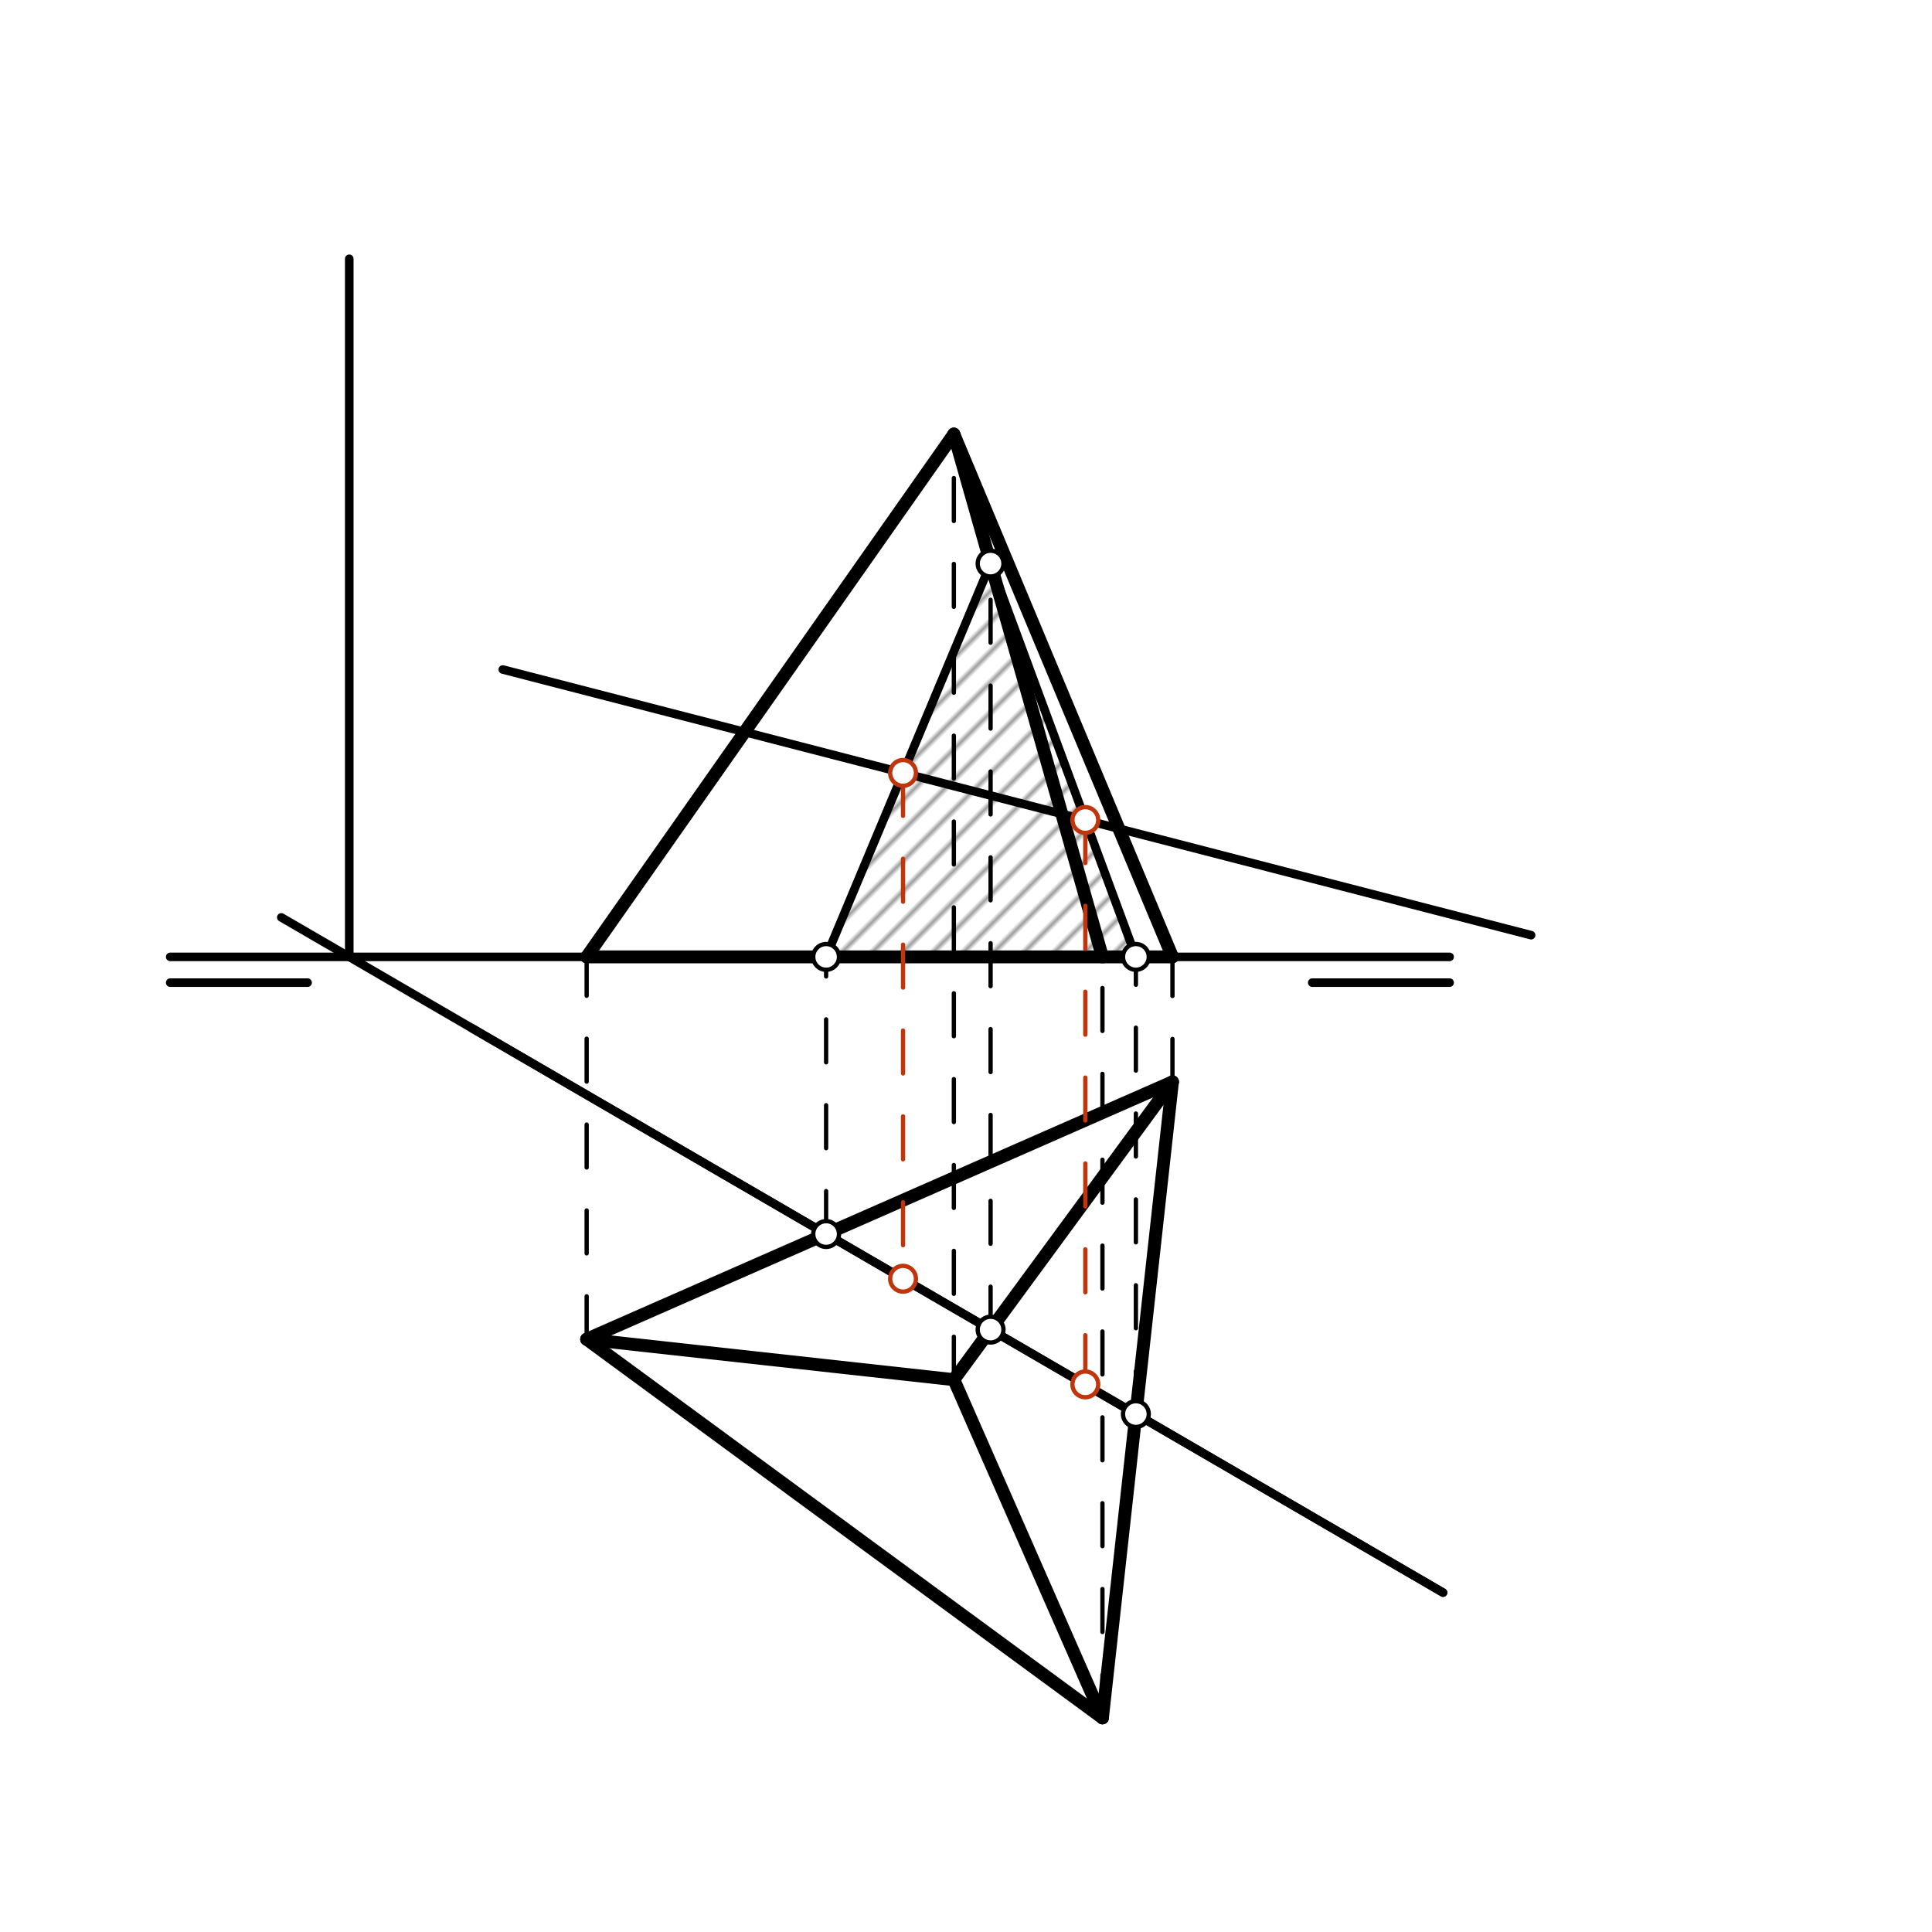 <svg xmlns="http://www.w3.org/2000/svg" class="svg--816" height="100%" preserveAspectRatio="xMidYMid meet" viewBox="0 0 450 450" width="100%"><defs><marker id="marker-arrow" markerHeight="16" markerUnits="userSpaceOnUse" markerWidth="24" orient="auto-start-reverse" refX="24" refY="4" viewBox="0 0 24 8"><path d="M 0 0 L 24 4 L 0 8 z" stroke="inherit"></path></marker></defs><g class="aux-layer--949"><g class="element--733"><defs><pattern height="5" id="fill_672_5r4rs4__pattern-stripes" patternTransform="rotate(-45)" patternUnits="userSpaceOnUse" width="5"><rect fill="#9E9E9E" height="1" transform="translate(0,0)" width="5"></rect></pattern></defs><g fill="url(#fill_672_5r4rs4__pattern-stripes)"><path d="M 192.418 222.878 L 230.726 131.273 L 264.57 222.878 L 192.418 222.878 Z" stroke="none"></path></g></g></g><g class="main-layer--75a"><g class="element--733"><line stroke="#000000" stroke-dasharray="none" stroke-linecap="round" stroke-width="2" x1="39.644" x2="71.644" y1="228.878" y2="228.878"></line></g><g class="element--733"><line stroke="#000000" stroke-dasharray="none" stroke-linecap="round" stroke-width="2" x1="305.644" x2="337.644" y1="228.878" y2="228.878"></line></g><g class="element--733"><line stroke="#000000" stroke-dasharray="none" stroke-linecap="round" stroke-width="2" x1="39.644" x2="337.644" y1="222.878" y2="222.878"></line></g><g class="element--733"><line stroke="#000000" stroke-dasharray="none" stroke-linecap="round" stroke-width="3" x1="136.644" x2="273.089" y1="311.933" y2="251.989"></line></g><g class="element--733"><line stroke="#000000" stroke-dasharray="none" stroke-linecap="round" stroke-width="3" x1="136.644" x2="256.78" y1="311.933" y2="400.125"></line></g><g class="element--733"><line stroke="#000000" stroke-dasharray="none" stroke-linecap="round" stroke-width="3" x1="256.78" x2="273.089" y1="400.125" y2="251.989"></line></g><g class="element--733"><line stroke="#000000" stroke-dasharray="none" stroke-linecap="round" stroke-width="3" x1="222.171" x2="256.78" y1="321.349" y2="400.125"></line></g><g class="element--733"><line stroke="#000000" stroke-dasharray="none" stroke-linecap="round" stroke-width="3" x1="136.644" x2="222.171" y1="311.933" y2="321.349"></line></g><g class="element--733"><line stroke="#000000" stroke-dasharray="none" stroke-linecap="round" stroke-width="3" x1="273.089" x2="222.171" y1="251.989" y2="321.349"></line></g><g class="element--733"><line stroke="#000000" stroke-dasharray="10" stroke-linecap="round" stroke-width="1" x1="136.644" x2="136.644" y1="311.933" y2="222.878"></line></g><g class="element--733"><line stroke="#000000" stroke-dasharray="10" stroke-linecap="round" stroke-width="1" x1="273.089" x2="273.089" y1="251.989" y2="222.878"></line></g><g class="element--733"><line stroke="#000000" stroke-dasharray="10" stroke-linecap="round" stroke-width="1" x1="256.78" x2="256.78" y1="400.125" y2="222.878"></line></g><g class="element--733"><line stroke="#000000" stroke-dasharray="none" stroke-linecap="round" stroke-width="3" x1="136.644" x2="222.171" y1="222.878" y2="101.111"></line></g><g class="element--733"><line stroke="#000000" stroke-dasharray="none" stroke-linecap="round" stroke-width="3" x1="273.089" x2="222.171" y1="222.878" y2="101.111"></line></g><g class="element--733"><line stroke="#000000" stroke-dasharray="none" stroke-linecap="round" stroke-width="3" x1="256.78" x2="222.171" y1="222.878" y2="101.111"></line></g><g class="element--733"><line stroke="#000000" stroke-dasharray="10" stroke-linecap="round" stroke-width="1" x1="222.171" x2="222.171" y1="321.349" y2="101.111"></line></g><g class="element--733"><line stroke="#000000" stroke-dasharray="none" stroke-linecap="round" stroke-width="3" x1="136.644" x2="273.089" y1="222.878" y2="222.878"></line></g><g class="element--733"><line stroke="#000000" stroke-dasharray="none" stroke-linecap="round" stroke-width="2" x1="109.94" x2="336.111" y1="239.495" y2="370.944"></line></g><g class="element--733"><line stroke="#000000" stroke-dasharray="none" stroke-linecap="round" stroke-width="2" x1="117.111" x2="356.627" y1="155.944" y2="217.819"></line></g><g class="element--733"><line stroke="#000000" stroke-dasharray="none" stroke-linecap="round" stroke-width="2" x1="336.111" x2="65.522" y1="370.944" y2="213.679"></line></g><g class="element--733"><line stroke="#000000" stroke-dasharray="none" stroke-linecap="round" stroke-width="2" x1="81.349" x2="81.349" y1="222.878" y2="60.278"></line></g><g class="element--733"><line stroke="#000000" stroke-dasharray="10" stroke-linecap="round" stroke-width="1" x1="192.418" x2="192.418" y1="287.43" y2="222.878"></line></g><g class="element--733"><line stroke="#000000" stroke-dasharray="10" stroke-linecap="round" stroke-width="1" x1="264.57" x2="264.57" y1="329.365" y2="222.878"></line></g><g class="element--733"><line stroke="#000000" stroke-dasharray="10" stroke-linecap="round" stroke-width="1" x1="230.726" x2="230.726" y1="309.695" y2="131.273"></line></g><g class="element--733"><line stroke="#000000" stroke-dasharray="none" stroke-linecap="round" stroke-width="2" x1="230.726" x2="192.418" y1="131.273" y2="222.878"></line></g><g class="element--733"><line stroke="#000000" stroke-dasharray="none" stroke-linecap="round" stroke-width="2" x1="230.726" x2="264.57" y1="131.273" y2="222.878"></line></g><g class="element--733"><line stroke="#BF360C" stroke-dasharray="10" stroke-linecap="round" stroke-width="1" x1="210.337" x2="210.337" y1="180.028" y2="297.954"></line></g><g class="element--733"><line stroke="#BF360C" stroke-dasharray="10" stroke-linecap="round" stroke-width="1" x1="252.791" x2="252.791" y1="190.995" y2="321.448"></line></g><g class="element--733"><circle cx="192.418" cy="287.43" r="3" stroke="#000000" stroke-width="1" fill="#ffffff"></circle>}</g><g class="element--733"><circle cx="264.57" cy="329.365" r="3" stroke="#000000" stroke-width="1" fill="#ffffff"></circle>}</g><g class="element--733"><circle cx="230.726" cy="309.695" r="3" stroke="#000000" stroke-width="1" fill="#ffffff"></circle>}</g><g class="element--733"><circle cx="192.418" cy="222.878" r="3" stroke="#000000" stroke-width="1" fill="#ffffff"></circle>}</g><g class="element--733"><circle cx="264.57" cy="222.878" r="3" stroke="#000000" stroke-width="1" fill="#ffffff"></circle>}</g><g class="element--733"><circle cx="230.726" cy="131.273" r="3" stroke="#000000" stroke-width="1" fill="#ffffff"></circle>}</g><g class="element--733"><circle cx="210.337" cy="180.028" r="3" stroke="#BF360C" stroke-width="1" fill="#ffffff"></circle>}</g><g class="element--733"><circle cx="210.337" cy="297.845" r="3" stroke="#BF360C" stroke-width="1" fill="#ffffff"></circle>}</g><g class="element--733"><circle cx="252.791" cy="190.995" r="3" stroke="#BF360C" stroke-width="1" fill="#ffffff"></circle>}</g><g class="element--733"><circle cx="252.791" cy="322.448" r="3" stroke="#BF360C" stroke-width="1" fill="#ffffff"></circle>}</g></g><g class="snaps-layer--ac6"></g><g class="temp-layer--52d"></g></svg>